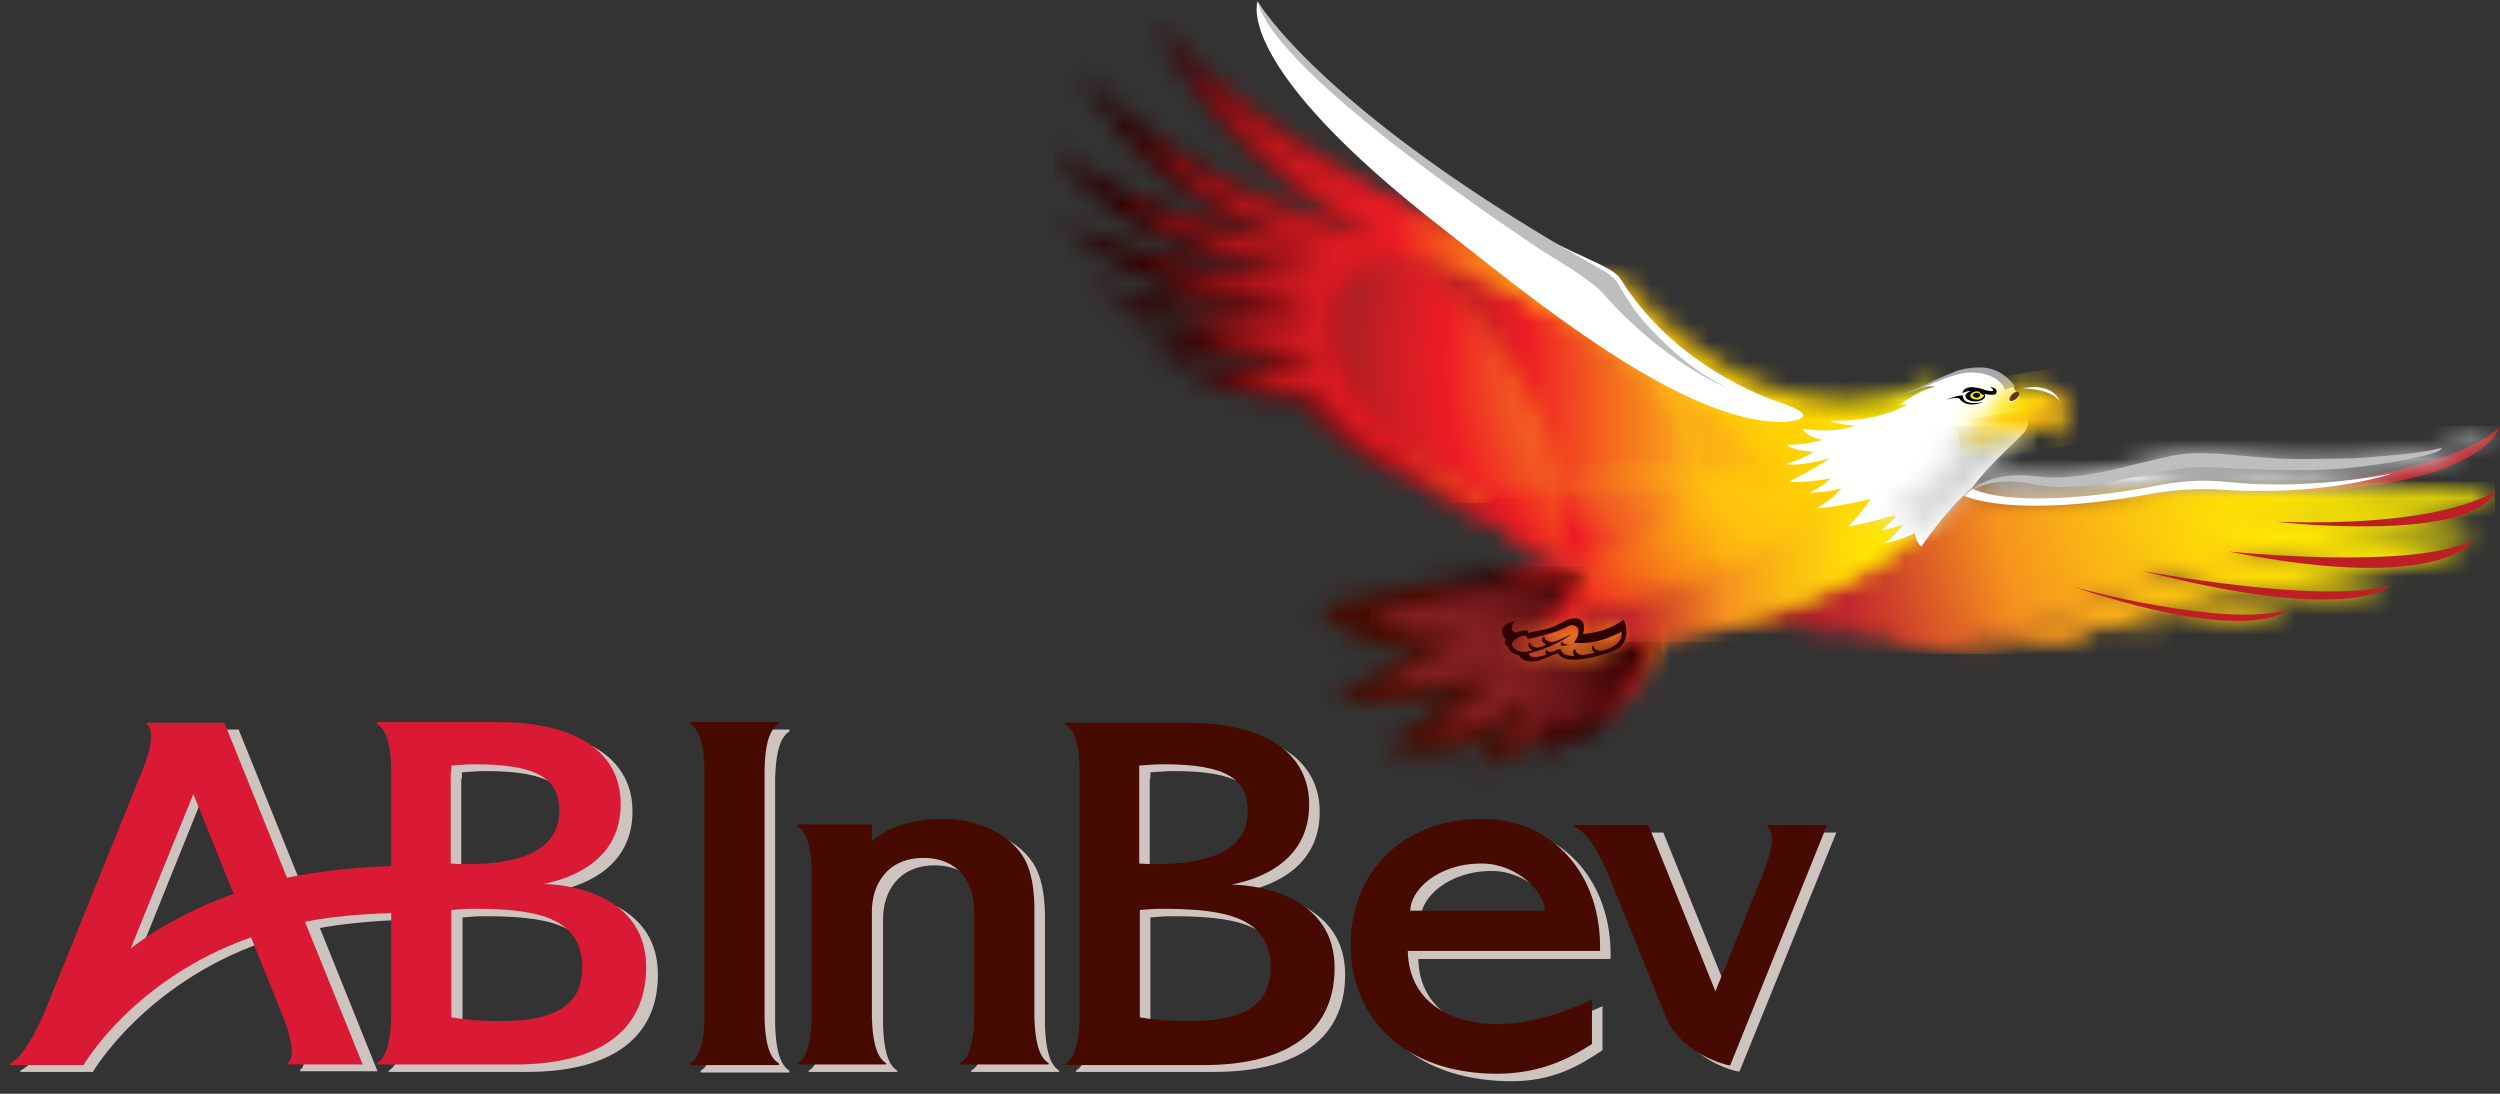 <svg width="128" height="56" viewBox="0 0 128 56" fill="none" xmlns="http://www.w3.org/2000/svg">
<rect x="0" y="0" width="128" height="56" fill="#333333" stroke="none"/>
<path d="M8.058 37.352V37.48C8.471 37.797 8.248 38.782 7.867 39.734L2.723 52.468C2.278 53.453 1.738 54.469 1.04 54.818V54.882H4.755C4.755 54.882 7.359 50.404 13.456 48.245L15.139 52.405C15.521 53.389 15.806 54.469 15.362 54.786V54.85H19.331L16.378 47.514C17.362 47.324 19.141 47.133 20.633 47.102V52.468C20.601 53.453 20.474 54.469 19.903 54.818V54.882H24.444H26.984C30.859 54.882 33.685 53.453 33.685 49.896C33.685 46.371 30.096 45.673 28.413 45.641C30.192 45.291 32.383 44.244 32.383 41.544C32.383 39.004 30.287 37.352 26.064 37.352H24.444H19.871V37.448C20.443 37.765 20.57 38.75 20.601 39.703V44.72C18.791 44.783 16.759 45.006 15.425 45.291L12.218 37.352H8.058ZM7.137 48.848L10.376 40.814L12.567 46.085C10.408 46.879 8.629 47.895 7.137 48.848ZM23.65 39.861C23.65 39.766 23.65 39.639 23.65 39.544C24.095 39.512 24.476 39.48 24.889 39.48C28.128 39.48 29.175 40.274 29.175 41.862C29.175 44.117 26.762 44.593 24.38 44.593C24.158 44.593 24.095 44.593 23.618 44.561V39.861H23.65ZM26.286 52.659C25.301 52.659 24.634 52.627 23.682 52.468V46.975C24.031 46.943 24.412 46.911 24.73 46.911C27.81 46.911 30.382 47.229 30.382 49.928C30.382 51.547 29.366 52.659 26.286 52.659Z" fill="#CDC4C0"/>
<path d="M12.853 47.991L14.504 52.087C14.885 53.072 15.139 54.088 14.727 54.437V54.501H18.569L15.616 47.197C16.823 46.943 18.601 46.784 20.03 46.752V52.087C19.998 53.072 19.871 54.088 19.299 54.437V54.501H23.841H26.381C30.255 54.501 33.082 53.072 33.082 49.515C33.082 45.99 29.493 45.291 27.81 45.26C29.588 44.91 31.78 43.862 31.78 41.163C31.78 38.623 29.684 36.971 25.46 36.971H23.841H19.299V37.067C19.871 37.384 19.998 38.369 20.03 39.321V44.339C18.252 44.402 16.156 44.625 14.695 44.942L11.488 37.003H7.518V37.099C7.931 37.416 7.709 38.401 7.328 39.353L2.278 51.833C1.834 52.818 1.199 54.12 0.5 54.469V54.532H4.279C4.279 54.532 6.819 50.118 12.853 47.991ZM6.692 48.562L9.9 40.655L11.964 45.768C9.804 46.53 8.058 47.514 6.692 48.562ZM23.11 39.512C23.11 39.417 23.11 39.29 23.11 39.194C23.523 39.163 23.936 39.131 24.349 39.131C27.588 39.131 28.636 39.925 28.636 41.513C28.636 43.767 26.222 44.244 23.841 44.244C23.618 44.244 23.555 44.244 23.078 44.212V39.512H23.11ZM25.714 52.278C24.73 52.278 24.063 52.246 23.11 52.087V46.593C23.459 46.562 23.841 46.53 24.158 46.53C27.238 46.53 29.811 46.848 29.811 49.547C29.811 51.166 28.826 52.278 25.714 52.278Z" fill="#DA1A35"/>
<path d="M48.833 42.306C50.325 42.306 52.008 42.878 52.865 44.148C53.342 44.847 53.469 45.8 53.501 46.721V52.468C53.532 53.453 53.659 54.469 54.231 54.818V54.882H49.722V54.818C50.293 54.501 50.42 53.484 50.452 52.468V47.038C50.452 45.673 49.722 44.307 47.848 44.307C45.974 44.307 45.212 45.704 45.212 47.038V52.468C45.244 53.453 45.371 54.469 45.943 54.818V54.882H41.402V54.818C41.973 54.501 42.1 53.484 42.132 52.468V44.942C42.1 43.989 41.973 43.005 41.402 42.688V42.624H44.101V43.481H45.212C45.212 43.481 46.165 42.306 48.833 42.306Z" fill="#CDC4C0"/>
<path d="M40.417 37.448V37.352H35.876V37.448C36.448 37.765 36.575 38.75 36.607 39.703V52.468C36.575 53.453 36.448 54.469 35.876 54.818V54.914H40.417V54.818C39.846 54.469 39.719 53.453 39.687 52.468V39.83C39.719 38.845 39.846 37.797 40.417 37.448Z" fill="#CDC4C0"/>
<path d="M63.599 45.673C65.377 45.323 67.569 44.275 67.569 41.576C67.569 39.036 65.473 37.384 61.249 37.384H59.63H55.088V37.48C55.66 37.797 55.787 38.782 55.819 39.734V52.468C55.787 53.453 55.66 54.469 55.088 54.818V54.882H59.63H62.17C66.044 54.882 68.871 53.453 68.871 49.896C68.871 46.403 65.282 45.673 63.599 45.673ZM58.899 39.861C58.899 39.766 58.899 39.639 58.899 39.544C59.344 39.512 59.725 39.48 60.138 39.48C63.377 39.48 64.425 40.274 64.425 41.862C64.425 44.117 62.011 44.593 59.63 44.593C59.407 44.593 59.344 44.593 58.867 44.561V39.861H58.899ZM61.503 52.659C60.487 52.659 59.852 52.627 58.899 52.468V46.975C59.248 46.943 59.63 46.911 59.947 46.911C63.027 46.911 65.6 47.229 65.6 49.928C65.6 51.547 64.615 52.659 61.503 52.659Z" fill="#CDC4C0"/>
<path d="M89.067 54.85L94.021 42.624H91.068V42.719C91.481 43.037 91.258 43.989 90.909 44.942L88.496 50.88L85.161 42.624H81.446V42.719C82.144 43.037 82.398 44.021 82.843 44.974L85.892 52.5C86.717 54.406 88.94 54.85 88.94 54.85C88.94 54.85 89.035 54.882 89.067 54.85Z" fill="#CDC4C0"/>
<path d="M76.397 42.306C72.395 42.306 69.696 45.006 69.696 48.753C69.696 52.5 72.364 55.231 77.127 55.358C79.541 55.422 80.938 54.501 82.049 53.77V51.516C82.049 51.516 79.223 52.849 77.222 52.849C75.254 52.849 72.681 51.928 72.618 49.102H82.462C82.557 45.164 80.049 42.306 76.397 42.306ZM72.745 47.006C72.745 45.99 74.11 44.593 76.397 44.593C78.143 44.593 79.636 46.085 79.636 47.006H72.745Z" fill="#CDC4C0"/>
<path d="M63.059 45.291C64.838 44.942 67.029 43.894 67.029 41.195C67.029 38.654 64.933 37.003 60.709 37.003H59.09H54.549V37.099C55.12 37.416 55.247 38.401 55.279 39.353V52.119C55.247 53.103 55.12 54.12 54.549 54.469V54.532H61.63C65.504 54.532 68.331 53.103 68.331 49.547C68.331 46.022 64.71 45.323 63.059 45.291ZM58.328 39.512C58.328 39.417 58.328 39.29 58.328 39.194C58.772 39.163 59.153 39.131 59.598 39.131C62.837 39.131 63.885 39.925 63.885 41.513C63.885 43.767 61.471 44.244 59.09 44.244C58.867 44.244 58.804 44.244 58.328 44.212V39.512ZM60.963 52.278C59.947 52.278 59.312 52.246 58.359 52.087V46.593C58.709 46.562 59.09 46.53 59.407 46.53C62.488 46.53 65.06 46.847 65.06 49.547C65.06 51.166 64.044 52.278 60.963 52.278Z" fill="#460A00"/>
<path d="M88.591 54.532L93.545 42.243H90.496V42.338C90.909 42.656 90.687 43.608 90.337 44.561L87.829 50.754L84.399 42.243H80.62V42.338C81.319 42.656 81.827 43.64 82.271 44.593L85.32 52.119C86.146 54.024 88.464 54.532 88.464 54.532C88.464 54.532 88.591 54.564 88.591 54.532Z" fill="#460A00"/>
<path d="M48.293 41.925C49.785 41.925 51.468 42.497 52.326 43.767C52.802 44.466 52.929 45.419 52.961 46.34V52.087C52.993 53.072 53.12 54.088 53.691 54.437V54.501H49.15V54.437C49.722 54.12 49.849 53.103 49.88 52.087V46.657C49.88 45.291 49.15 43.926 47.276 43.926C45.403 43.926 44.641 45.323 44.641 46.657V52.087C44.672 53.072 44.8 54.088 45.371 54.437V54.501H40.83V54.437C41.402 54.12 41.529 53.103 41.56 52.087V44.561C41.529 43.608 41.402 42.624 40.83 42.306V42.211H44.641V43.069C44.672 43.1 45.625 41.925 48.293 41.925Z" fill="#460A00"/>
<path d="M39.147 52.182C39.179 53.135 39.306 54.12 39.877 54.437V54.532H35.336V54.437C35.908 54.12 36.035 53.135 36.067 52.182V39.321C36.035 38.369 35.908 37.384 35.336 37.067V36.971H39.877V37.067C39.306 37.384 39.179 38.369 39.147 39.321V52.182Z" fill="#460A00"/>
<path d="M75.857 41.925C71.856 41.925 69.156 44.625 69.156 48.372C69.156 52.119 71.887 54.945 76.587 54.977C78.905 54.977 80.366 54.183 81.509 53.453V51.166C81.509 51.166 79.064 52.437 76.682 52.437C74.587 52.437 72.141 51.516 72.078 48.689H81.922C82.017 44.783 79.509 41.925 75.857 41.925ZM72.205 46.625C72.205 45.609 73.57 44.212 75.857 44.212C77.699 44.212 79.096 45.704 79.096 46.625H72.205Z" fill="#460A00"/>
<mask id="mask0_52_10356" style="mask-type:luminance" maskUnits="userSpaceOnUse" x="67" y="28" width="19" height="12">
<path d="M81.668 28.461C78.366 28.969 70.077 30.303 67.854 31.001C67.791 31.033 67.727 31.033 67.664 31.065C67.664 31.16 67.759 31.509 68.14 31.827C69.093 32.653 71.411 33.447 72.808 33.288C72.745 33.319 70.236 34.558 69.41 35.003C68.585 35.447 68.426 35.606 68.362 35.669C68.617 35.828 69.696 36.368 74.714 35.479C74.523 35.574 71.157 37.924 70.966 38.305C70.998 38.4 73.888 39.417 77.286 37.067C77.159 37.225 76.079 38.273 75.539 39.226C76.111 39.226 77.572 39.004 79.032 37.765C78.969 37.892 78.397 39.48 80.493 37.765C80.969 38.305 82.526 36.749 83.51 35.479C84.78 33.828 85.225 32.938 85.384 32.494C85.574 32.017 84.304 30.239 84.304 30.239C84.304 30.239 83.034 28.429 81.859 28.429C81.795 28.429 81.732 28.429 81.668 28.461Z" fill="white"/>
</mask>
<g mask="url(#mask0_52_10356)">
<path d="M90.655 36.114L73.157 47.768L62.551 31.827L80.049 20.172L90.655 36.114Z" fill="url(#paint0_linear_52_10356)"/>
</g>
<mask id="mask1_52_10356" style="mask-type:luminance" maskUnits="userSpaceOnUse" x="70" y="29" width="15" height="10">
<path d="M80.811 29.064C77.381 29.763 71.633 30.97 70.204 31.478C70.173 31.509 71.57 32.748 74.904 32.684C74.015 33.224 70.808 34.844 70.427 35.257C70.585 35.352 74.301 35.066 76.619 34.621C75.698 35.447 73.952 36.876 73.253 37.702C74.047 37.702 76.27 37.289 78.524 35.797C78.048 37.035 76.746 38.559 76.746 38.559C76.746 38.559 78.683 37.892 79.985 36.4C79.922 36.495 78.778 39.036 81.287 36.527C81.287 36.654 81.351 37.861 83.669 34.685C84.272 33.828 84.59 33.161 84.749 32.684C85.098 31.637 84.526 30.62 83.859 29.985C83.32 29.509 82.557 29.064 81.382 29.064C81.192 29.001 81.001 29.032 80.811 29.064Z" fill="white"/>
</mask>
<g mask="url(#mask1_52_10356)">
<path d="M85.066 29.001H70.141V38.972H85.066V29.001Z" fill="url(#paint1_radial_52_10356)"/>
</g>
<path d="M115.583 25.222C115.583 25.222 125.65 24.301 128 21.824C128 21.824 127.206 25.253 115.583 25.222Z" fill="#BE1F24"/>
<mask id="mask2_52_10356" style="mask-type:luminance" maskUnits="userSpaceOnUse" x="87" y="24" width="41" height="10">
<path d="M87.575 31.319L89.131 31.541C89.575 31.859 90.433 31.986 90.782 31.986C91.131 32.017 91.227 32.017 91.354 31.986C91.481 31.986 91.608 31.954 91.798 31.954C91.989 31.922 92.116 31.954 92.243 32.049C92.592 32.272 92.719 32.367 93.132 32.399C93.386 32.43 93.608 32.367 93.767 32.335C93.989 32.272 94.18 32.208 94.339 32.303C94.942 32.589 95.355 32.621 95.927 32.526C96.117 32.494 96.276 32.494 96.466 32.557C97.546 33.129 100.182 33.478 101.674 33.319C102.849 33.193 103.453 32.875 103.294 32.875C101.325 32.684 100.626 32.272 100.277 32.017C105.136 33.288 107.009 32.78 107.454 32.494C107.486 32.462 107.517 32.43 107.486 32.399C107.454 32.367 107.422 32.367 107.327 32.335C105.866 32.017 104.532 31.605 103.961 31.224C107.898 32.399 110.502 32.24 111.074 32.017C111.138 31.986 111.201 31.954 111.201 31.922C111.201 31.89 111.074 31.859 111.042 31.859C108.629 31.192 106.184 29.985 106.184 29.985C115.393 32.938 117.108 31.192 117.139 31.16C110.788 30.271 109.709 29.191 109.709 29.16C120.347 31.859 122.443 29.89 122.474 29.89C115.456 28.969 114.25 28.239 114.123 28.207C125.078 30.176 126.539 27.699 126.666 27.604C120.664 27.508 117.108 26.778 116.536 26.683C126.73 27.508 127.778 25.095 127.778 25.095C124.888 25.508 120.156 25.253 117.076 25.063C113.9 24.809 112.725 24.872 108.28 25.476C99.896 26.619 100.15 24.65 100.15 24.65C98.34 26.524 88.337 30.715 87.575 31.319Z" fill="white"/>
</mask>
<g mask="url(#mask2_52_10356)">
<path d="M127.746 24.682H87.575V33.478H127.746V24.682Z" fill="url(#paint2_linear_52_10356)"/>
</g>
<mask id="mask3_52_10356" style="mask-type:luminance" maskUnits="userSpaceOnUse" x="88" y="24" width="39" height="10">
<path d="M88.654 30.652C90.433 31.446 91.671 31.414 91.862 31.382C92.275 31.319 92.528 31.478 92.878 31.668C93.386 31.954 93.704 31.827 94.085 31.732C94.37 31.668 94.497 31.7 94.624 31.764C94.91 31.922 95.26 32.017 95.545 32.049C95.641 32.049 95.768 32.049 95.895 32.049C96.085 32.049 96.308 32.017 96.466 32.081C96.943 32.24 97.26 32.494 97.832 32.653C100.086 33.193 102.151 33.129 102.341 33.034C102.373 33.034 102.373 33.002 102.341 33.002C99.832 32.589 99.356 31.573 99.356 31.573C104.024 32.78 106.596 32.684 106.819 32.557C106.85 32.557 106.85 32.526 106.819 32.526C103.071 31.795 103.326 30.779 103.199 30.747C105.326 31.668 109.169 32.017 109.804 31.922C109.867 31.922 109.899 31.89 109.899 31.89L109.835 31.859C105.58 30.462 105.326 29.604 105.326 29.604C112.249 31.382 114.789 31.319 115.425 31.287C115.52 31.287 115.583 31.255 115.615 31.255C109.042 30.366 108.47 28.651 108.47 28.62C115.806 30.207 119.553 30.112 120.76 30.017C121.045 29.985 121.172 29.985 121.204 29.985C113.011 29.223 112.63 27.762 112.535 27.73C119.87 28.905 125.078 27.921 125.015 27.921C116.409 27.794 114.377 26.333 114.281 26.301C122.601 27.127 126.031 25.635 126.031 25.635C124.507 25.984 117.012 25.285 114.186 25.127C111.265 24.904 111.614 24.999 107.517 25.539C101.42 26.143 100.182 24.936 100.182 24.936C99.515 25.571 90.369 29.287 88.654 30.652Z" fill="white"/>
</mask>
<g mask="url(#mask3_52_10356)">
<path d="M86.654 25.349L123.713 15.917L128 32.684L90.941 42.116L86.654 25.349Z" fill="url(#paint3_linear_52_10356)"/>
</g>
<path d="M114.123 28.239C114.123 28.239 123.618 29.223 126.666 27.635C126.666 27.635 125.11 30.43 114.123 28.239Z" fill="#BE1F24"/>
<path d="M122.284 30.049C121.68 30.461 119.045 31.636 109.677 29.223C109.677 29.223 118.918 31.001 122.443 29.953C122.443 29.953 122.411 29.985 122.284 30.049Z" fill="#BE1F24"/>
<path d="M106.152 30.049C106.152 30.049 113.837 32.176 117.108 31.224C117.108 31.224 115.425 33.097 106.152 30.049Z" fill="#BE1F24"/>
<path d="M116.536 26.714C116.536 26.714 126.507 27.858 127.778 25.127C127.746 25.127 125.428 27 116.536 26.714Z" fill="#BE1F24"/>
<mask id="mask4_52_10356" style="mask-type:luminance" maskUnits="userSpaceOnUse" x="53" y="1" width="47" height="32">
<path d="M53.977 7.661C53.977 7.661 54.009 7.661 53.977 7.661C53.977 7.661 54.009 7.661 53.977 7.661ZM70.173 12.043C69.696 11.884 60.9 9.693 55.343 3.691C55.374 3.755 58.423 10.265 65.346 11.979C64.933 11.916 59.121 11.408 54.009 7.661C54.168 7.788 56.232 12.456 65.25 13.758C65.25 13.758 61.059 14.234 54.295 11.408C54.422 11.503 58.201 15.505 64.838 15.505C64.838 15.505 61.027 16.012 55.978 14.584C55.882 14.552 55.946 14.615 55.978 14.647C56.422 15.06 60.042 16.933 64.965 16.902C63.313 17.314 59.026 16.775 57.566 16.489C57.502 16.489 57.534 16.521 57.534 16.521C57.851 16.838 60.868 18.394 65.632 18.458C64.679 18.839 62.265 19.029 59.407 18.077C59.344 18.045 59.344 18.077 59.344 18.108C59.503 18.426 62.964 20.554 66.362 20.49C67.029 21.093 69.569 23.761 70.839 23.825C70.871 23.825 70.903 23.856 70.903 23.888C70.903 24.015 70.681 24.333 72.11 24.364C72.141 24.364 72.141 24.396 72.141 24.396C72.11 24.555 71.665 25 73.253 24.936C73.285 24.936 73.285 24.968 73.253 25C72.84 25.539 74.047 25.603 74.269 25.603C74.301 25.603 74.333 25.603 74.301 25.666C73.983 25.984 74.206 26.206 75.285 26.174C75.317 26.174 75.317 26.206 75.317 26.238C75.19 26.365 74.777 26.778 76.333 26.81C76.524 26.81 76.651 27.064 76.778 27.159C77.476 27.889 78.461 28.493 79.413 28.81C79.413 28.81 80.112 28.715 80.176 28.683C80.239 28.683 82.145 29.413 78.493 32.367C79.128 33.447 90.623 33.161 97.959 27.413C98.531 26.968 99.166 26.238 99.737 25.698C99.737 25.603 99.896 21.348 99.07 19.442C99.07 19.442 91.576 24.142 82.938 14.139C82.811 14.012 82.176 14.075 81.414 14.171C80.271 14.298 78.81 14.393 78.207 13.821C78.207 13.821 63.726 6.93 59.217 1.056C59.185 1.087 61.567 7.947 70.173 12.043Z" fill="white"/>
</mask>
<g mask="url(#mask4_52_10356)">
<path d="M99.864 1.087H53.977V33.478H99.864V1.087Z" fill="url(#paint4_radial_52_10356)"/>
</g>
<mask id="mask5_52_10356" style="mask-type:luminance" maskUnits="userSpaceOnUse" x="80" y="25" width="19" height="8">
<path d="M93.196 25.952C90.179 29.604 81.065 31.573 80.398 31.7C80.811 31.7 80.97 31.89 81.001 32.113C81.033 32.335 80.811 32.748 80.811 32.748C81.668 32.716 82.716 32.367 83.129 32.049C83.256 32.43 83.161 32.907 83.161 32.907C83.192 32.907 83.256 32.907 83.288 32.907C93.831 32.081 98.372 27.095 98.372 27.095L97.006 27.699C96.721 27.826 96.975 27.635 96.975 27.635L97.832 26.746L96.625 27.095L97.387 26.365L94.879 26.905L95.958 25.508L93.196 25.952Z" fill="white"/>
</mask>
<g mask="url(#mask5_52_10356)">
<path d="M98.34 25.444H80.398V32.875H98.34V25.444Z" fill="url(#paint5_linear_52_10356)"/>
</g>
<path d="M103.199 20.014C103.199 20.014 102.182 17.696 98.308 19.887C98.34 19.887 98.88 19.696 99.07 19.823C99.07 19.791 98.467 19.855 97.229 20.744C97.229 20.744 97.546 20.649 97.61 20.744C97.61 20.712 96.244 21.633 93.672 21.538C93.735 21.57 94.021 21.729 94.974 21.792C94.91 21.824 93.99 22.205 92.306 21.951C92.306 21.951 92.37 22.332 93.323 22.523C93.069 22.586 92.338 22.776 91.513 22.776C91.513 22.808 91.703 23.062 92.846 23.126C92.751 23.189 92.402 23.475 91.417 23.761C91.417 23.761 92.021 23.92 93.672 23.475C93.259 23.761 92.656 24.11 91.608 24.65C91.735 24.682 92.624 24.714 93.704 24.491C93.64 24.618 93.259 24.936 92.624 25.222C92.624 25.222 93.354 25.253 94.275 25C94.148 25.158 93.799 25.571 93.037 26.016C93.069 26.016 93.767 26.016 95.8 25.539C95.45 26.016 95.037 26.555 94.625 26.968C95.228 26.841 95.99 26.683 96.498 26.524C96.816 26.428 97.292 26.27 96.847 26.683C96.594 26.905 96.435 27.064 96.371 27.159C96.721 27.064 97.165 26.968 97.451 26.841C97.324 27 96.816 27.635 96.466 27.826C96.498 27.826 97.514 27.603 98.022 27.286C98.054 27.381 98.118 27.794 98.372 27.985C98.372 27.985 99.706 26.016 100.944 25C101.928 23.666 103.516 22.364 103.707 22.046C104.151 21.348 103.294 20.173 103.199 20.014Z" fill="white"/>
<path d="M99.547 19.252C99.102 19.442 98.689 19.633 98.245 19.855C97.705 20.109 96.847 20.331 96.752 20.331C96.784 20.331 97.673 20.204 98.435 19.855C98.626 19.76 98.816 19.696 99.007 19.601C99.356 19.474 99.706 19.315 100.055 19.22C100.69 18.998 101.516 18.998 102.151 19.379C102.468 19.569 102.627 19.823 102.659 19.982C102.754 19.919 103.008 19.791 103.167 19.791C103.167 19.76 103.135 19.728 103.103 19.696C102.754 19.252 102.278 18.934 101.738 18.839C101.23 18.775 100.722 18.839 100.245 18.966C100.023 19.061 99.769 19.156 99.547 19.252Z" fill="#A7A9AC"/>
<mask id="mask6_52_10356" style="mask-type:luminance" maskUnits="userSpaceOnUse" x="95" y="21" width="10" height="7">
<path d="M99.261 22.935C99.896 22.776 100.595 22.967 100.309 23.316C100.118 23.507 98.975 23.951 98.658 24.078C99.737 23.825 99.61 24.237 98.721 24.618C98.308 24.841 96.784 25.317 96.53 25.412C96.53 25.412 96.752 25.381 97.038 25.349C97.451 25.285 97.991 25.222 97.8 25.349C97.229 25.698 96.34 26.143 95.196 26.651C95.196 26.651 96.308 26.492 97.546 26.047C97.769 25.952 97.61 26.174 97.419 26.397C97.26 26.587 97.07 26.778 97.102 26.746C97.546 26.651 97.959 26.492 98.118 26.428C97.895 26.746 97.419 27.254 97.165 27.445C97.419 27.381 98.118 27.127 98.435 26.905C98.404 27 98.213 27.445 98.372 27.699C98.435 27.667 98.594 27.413 98.626 27.349C99.039 26.714 99.261 26.46 99.737 25.984C100.245 25.444 101.77 23.92 102.341 23.412C102.659 23.126 102.976 22.808 103.358 22.491C103.58 22.3 103.834 22.11 104.183 21.887C104.151 21.824 103.675 21.887 103.104 21.919C102.31 21.983 101.325 22.046 101.293 21.824C101.357 21.824 100.5 22.395 99.261 22.935Z" fill="white"/>
</mask>
<g mask="url(#mask6_52_10356)">
<path d="M104.247 21.824H95.228V27.667H104.247V21.824Z" fill="url(#paint6_linear_52_10356)"/>
</g>
<mask id="mask7_52_10356" style="mask-type:luminance" maskUnits="userSpaceOnUse" x="100" y="19" width="6" height="4">
<path d="M102.627 19.919C102.373 20.141 102.373 20.998 102.056 21.348C101.738 21.665 100.817 21.475 100.595 21.856C100.15 22.713 101.96 22.459 103.294 22.11C103.929 21.983 103.421 22.523 103.421 22.523C103.707 22.268 103.961 22.11 104.278 21.919C104.532 21.76 104.787 21.729 104.882 21.76C104.882 21.76 105.009 21.792 105.072 21.887C105.136 21.951 105.136 22.014 105.136 22.11C105.168 22.395 104.945 22.777 104.945 22.777C105.358 22.459 106.406 21.125 105.58 20.236C105.199 19.823 104.564 19.665 103.993 19.665C103.326 19.633 102.722 19.791 102.627 19.919Z" fill="white"/>
</mask>
<g mask="url(#mask7_52_10356)">
<path d="M99.642 19.728L106.216 18.68L106.851 22.681L100.277 23.698L99.642 19.728Z" fill="url(#paint7_linear_52_10356)"/>
</g>
<mask id="mask8_52_10356" style="mask-type:luminance" maskUnits="userSpaceOnUse" x="101" y="21" width="5" height="2">
<path d="M103.675 21.538C103.357 21.602 103.04 21.665 102.691 21.729C102.468 21.76 102.246 21.792 102.024 21.792C101.801 21.792 101.547 21.792 101.325 21.856C101.262 21.856 100.976 21.951 101.135 22.046C101.325 22.173 101.897 22.014 102.055 22.014C102.437 21.951 103.262 21.792 103.516 21.76C103.929 21.697 104.31 21.633 104.755 21.76C104.914 21.824 105.072 21.856 105.136 22.141C105.136 22.046 105.136 21.887 105.009 21.697C104.85 21.506 104.532 21.475 104.31 21.475C104.088 21.443 103.897 21.475 103.675 21.538Z" fill="white"/>
</mask>
<g mask="url(#mask8_52_10356)">
<path d="M100.881 21.443L105.041 20.776L105.231 22.11L101.071 22.777L100.881 21.443Z" fill="url(#paint8_linear_52_10356)"/>
</g>
<path d="M103.357 20.109C103.421 20.173 103.357 20.331 103.23 20.458C103.103 20.585 102.945 20.617 102.881 20.585C102.818 20.522 102.849 20.363 102.976 20.236C103.103 20.141 103.294 20.046 103.357 20.109Z" fill="white"/>
<path d="M103.357 20.077C103.421 20.141 103.389 20.268 103.262 20.395C103.135 20.522 102.976 20.554 102.913 20.522C102.849 20.458 102.881 20.331 103.008 20.204C103.103 20.077 103.262 20.046 103.357 20.077Z" fill="#603913"/>
<path d="M103.548 19.887C105.009 19.919 105.421 20.458 105.485 20.585C105.04 19.506 103.548 19.887 103.548 19.887Z" fill="white"/>
<mask id="mask9_52_10356" style="mask-type:luminance" maskUnits="userSpaceOnUse" x="100" y="21" width="28" height="5">
<path d="M125.11 22.84C124.157 23.062 123.618 23.285 120.093 23.539C118.187 23.666 115.996 23.475 114.885 23.38C114.377 23.348 113.837 23.285 113.297 23.253C112.567 23.253 111.9 23.285 111.169 23.38C110.439 23.507 109.708 23.698 108.978 23.888C107.486 24.269 105.834 24.618 104.31 24.46C101.897 24.174 100.976 25.031 100.976 25.031C101.261 25.253 102.5 25.476 103.389 25.539C103.834 25.571 105.294 25.603 106.977 25.444C108.184 25.317 110.217 24.841 111.582 24.745C112.058 24.714 112.662 24.682 113.138 24.682C113.487 24.682 114.504 24.841 115.806 24.872C116.695 24.904 117.743 24.841 118.759 24.777C122.03 24.555 127.333 23.285 127.968 21.792C128 21.824 127.015 22.395 125.11 22.84Z" fill="white"/>
</mask>
<g mask="url(#mask9_52_10356)">
<path d="M128 21.824H101.007V25.603H128V21.824Z" fill="url(#paint9_linear_52_10356)"/>
</g>
<path d="M101.007 25.063C101.007 25.063 101.928 24.079 104.31 24.396C106.533 24.682 109.105 23.761 111.137 23.348C111.963 23.189 112.598 23.189 113.329 23.221C113.837 23.221 116.472 23.539 118.06 23.507C119.013 23.475 119.966 23.507 120.918 23.443C122.76 23.285 123.649 23.253 125.015 22.935C125.015 23.316 121.807 23.793 120.378 23.951C119.807 24.015 117.87 24.206 113.233 23.92C111.36 23.793 108.311 24.714 107.104 24.841C105.898 24.968 105.104 24.968 104.215 24.809C103.294 24.618 102.055 24.523 101.007 25.063Z" fill="#BCBEC0"/>
<mask id="mask10_52_10356" style="mask-type:luminance" maskUnits="userSpaceOnUse" x="68" y="12" width="13" height="14">
<path d="M70.268 13.123C69.76 13.281 69.22 13.599 68.871 14.044C68.172 14.933 67.727 16.711 68.68 18.775C69.125 19.76 69.887 20.935 71.189 22.173C71.856 22.808 72.681 23.475 73.634 24.142C74.206 24.555 75.539 25.285 76.174 25.508C76.174 25.508 77.762 25.222 79.89 24.904C79.953 24.809 80.112 24.682 80.08 24.555C78.62 17.569 72.586 13.186 72.586 13.186C72.491 13.091 72.395 13.027 72.3 12.964C72.078 12.932 71.887 12.932 71.665 12.932C71.157 12.9 70.681 12.996 70.268 13.123Z" fill="white"/>
</mask>
<g mask="url(#mask10_52_10356)">
<path d="M80.08 12.9H67.727V25.508H80.08V12.9Z" fill="url(#paint10_radial_52_10356)"/>
</g>
<mask id="mask11_52_10356" style="mask-type:luminance" maskUnits="userSpaceOnUse" x="72" y="12" width="15" height="13">
<path d="M72.141 12.932C72.141 12.932 72.237 13.027 72.427 13.186C72.427 13.186 78.651 17.981 79.858 24.587C79.89 24.682 79.89 24.809 79.922 24.904C81.954 24.618 84.526 24.301 86.717 24.206C86.844 22.967 86.368 21.411 84.844 19.442C84.844 19.442 78.524 14.425 73.793 13.218C73.348 13.123 72.141 12.932 72.141 12.932Z" fill="white"/>
</mask>
<g mask="url(#mask11_52_10356)">
<path d="M86.813 12.932H72.141V24.904H86.813V12.932Z" fill="url(#paint11_linear_52_10356)"/>
</g>
<mask id="mask12_52_10356" style="mask-type:luminance" maskUnits="userSpaceOnUse" x="84" y="19" width="8" height="7">
<path d="M84.526 19.093C84.685 19.315 84.812 19.474 84.812 19.474C86.336 21.443 86.812 22.999 86.686 24.237C88.019 24.174 89.194 24.206 90.083 24.364C91.385 24.618 91.449 25.127 91.449 25.127C91.449 25.127 91.544 24.491 90.465 23.412C89.734 22.713 88.527 21.697 87.067 20.776C86.177 20.236 85.415 19.696 84.526 19.093Z" fill="white"/>
</mask>
<g mask="url(#mask12_52_10356)">
<path d="M91.544 19.093H84.526V25.127H91.544V19.093Z" fill="url(#paint12_radial_52_10356)"/>
</g>
<mask id="mask13_52_10356" style="mask-type:luminance" maskUnits="userSpaceOnUse" x="57" y="3" width="24" height="23">
<path d="M72.11 12.551C72.11 12.583 66.743 12.551 58.296 7.026C58.328 7.089 61.948 11.059 67.95 12.456C67.918 12.456 67.791 12.456 67.6 12.488C66.521 12.551 62.996 12.646 57.534 10.296C57.565 10.328 59.693 12.615 67.823 13.821C67.854 13.821 67.537 13.917 66.933 14.044C65.568 14.298 62.615 14.552 58.359 13.409C58.423 13.44 60.741 14.901 67.378 15.282C67.378 15.314 64.774 16.394 59.884 15.822C59.979 15.822 62.297 16.648 67.41 16.711C67.442 16.711 65.282 17.632 61.376 17.442C61.471 17.537 64.965 18.299 67.664 18.204C67.696 18.235 65.981 19.569 62.869 19.283C62.869 19.315 64.901 20.141 67.219 19.95C67.759 20.554 70.077 23.158 71.411 23.062C71.633 23.062 71.506 23.285 71.602 23.539C71.729 23.856 72.205 23.856 72.554 23.856C72.65 23.856 72.745 23.856 72.808 23.856C73.094 23.888 72.554 24.587 73.793 24.491C74.142 24.46 73.729 24.872 74.269 25.095C74.841 25.285 75.158 25.031 75.095 25.508C75.063 25.73 75.793 25.825 76.143 25.571C76.143 25.571 68.998 22.205 68.331 17.346C68.14 15.981 68.235 12.9 71.887 13.186C75.539 13.472 80.366 16.521 80.684 16.743C80.716 16.775 76.46 12.392 76.46 12.392C76.46 12.392 69.156 10.932 61.154 3.787C61.186 3.818 64.488 8.994 72.11 12.551Z" fill="white"/>
</mask>
<g mask="url(#mask13_52_10356)">
<path d="M80.716 3.755H57.534V25.762H80.716V3.755Z" fill="url(#paint13_linear_52_10356)"/>
</g>
<mask id="mask14_52_10356" style="mask-type:luminance" maskUnits="userSpaceOnUse" x="100" y="21" width="3" height="2">
<path d="M100.468 22.141C100.468 22.427 100.912 22.491 101.357 22.459C101.96 22.427 102.627 22.237 102.627 22.237C100.309 22.586 100.626 21.792 100.626 21.792C100.499 21.887 100.468 22.014 100.468 22.141Z" fill="white"/>
</mask>
<g mask="url(#mask14_52_10356)">
<path d="M100.182 21.824L102.563 21.411L102.754 22.586L100.372 22.967L100.182 21.824Z" fill="url(#paint14_linear_52_10356)"/>
</g>
<mask id="mask15_52_10356" style="mask-type:luminance" maskUnits="userSpaceOnUse" x="77" y="31" width="7" height="3">
<path d="M80.271 31.859C79.826 32.208 78.334 32.589 78.302 32.589C78.302 32.43 77.857 32.335 77.445 32.684C76.968 33.097 77.826 33.447 77.826 33.447C78.08 34.082 79.159 33.637 79.318 33.542C79.445 33.478 79.636 33.415 79.826 33.319C79.922 33.574 80.207 33.859 81.414 33.542C81.922 33.415 81.954 33.447 82.557 33.193C83.224 32.938 83.065 32.113 83.065 32.113C81.859 32.716 81.097 32.811 80.62 32.716C81.001 32.303 80.874 31.986 80.874 31.986C80.874 31.986 80.747 31.732 80.493 31.732C80.461 31.764 80.366 31.795 80.271 31.859Z" fill="white"/>
</mask>
<g mask="url(#mask15_52_10356)">
<path d="M76.428 31.89L82.875 30.303L83.796 33.955L77.317 35.574L76.428 31.89Z" fill="url(#paint15_linear_52_10356)"/>
</g>
<path d="M83.129 31.732C82.049 32.494 81.033 32.43 81.033 32.462C81.064 32.43 81.096 32.303 81.096 32.24C81.096 32.176 81.096 32.113 81.096 32.017C81.033 31.605 80.556 31.605 80.239 31.732C80.112 31.795 79.985 31.859 79.858 31.922C79.35 32.24 78.524 32.335 78.238 32.399C78.238 32.145 77.762 32.335 77.603 32.399C77.159 32.24 77.571 31.795 77.571 31.795C76.428 32.049 77.095 32.748 77.095 32.748C76.936 32.907 77.19 33.129 77.222 33.097C77.285 33.447 77.635 33.51 77.762 33.542C77.952 33.923 78.556 33.923 78.873 33.796C79.127 33.701 79.731 33.447 79.763 33.447C80.048 33.923 80.969 33.764 81.287 33.701C81.795 33.605 82.271 33.478 82.748 33.256C83.541 32.843 83.224 31.827 83.129 31.732ZM82.017 33.319C81.89 33.351 81.604 33.288 81.573 33.034C81.573 33.034 81.382 33.256 81.668 33.415C81.668 33.415 81.255 33.51 81.033 33.542C81.001 33.542 80.652 33.51 80.652 33.224C80.652 33.224 80.398 33.351 80.62 33.574C80.62 33.574 80.016 33.669 79.889 33.224C79.889 33.193 79.477 33.383 79.445 33.383C79.413 33.383 79.191 33.383 79.191 33.256C79.191 33.256 79.032 33.383 79.191 33.51C79.191 33.51 78.302 33.859 78.27 33.447C78.27 33.447 79.445 33.224 80.525 32.43C80.525 32.43 79.826 32.811 79.477 32.875C79.413 32.875 79.064 32.811 79.064 32.589C79.064 32.557 78.746 32.748 79.159 33.002L78.969 33.097L78.746 33.161C78.746 33.161 78.365 33.161 78.333 32.875C78.333 32.875 78.079 33.097 78.46 33.288C78.46 33.288 77.762 33.574 77.444 33.097C77.317 32.907 77.571 32.716 77.762 32.621C77.952 32.526 78.238 32.494 78.206 32.716C78.206 32.716 79.604 32.462 80.239 32.081C80.62 31.859 81.128 32.145 80.588 32.907C80.588 32.907 81.636 33.097 83.033 32.335C83.002 32.272 83.256 33.034 82.017 33.319ZM79.985 32.843C80.048 33.034 80.334 33.002 80.334 33.002C79.985 33.129 79.921 33.034 79.921 33.034C79.858 32.97 79.985 32.843 79.985 32.843Z" fill="#2F0000"/>
<path d="M100.563 25.381C100.595 25.381 102.913 26.619 110.312 25.253C110.312 25.253 111.836 24.968 113.614 25.063C113.614 25.063 118.441 25.508 122.506 24.237C122.506 24.237 118.759 25.031 114.789 24.745C113.71 24.65 112.566 24.428 110.217 24.904C110.217 24.904 103.77 26.206 100.976 25.031L100.563 25.381Z" fill="white"/>
<path d="M64.393 0.071C64.393 0.071 63.027 3.31 73.983 11.789C78.111 14.996 86.05 21.665 91.258 21.602C92.433 21.538 92.941 21.221 91.163 20.617C89.289 19.982 85.415 18.172 83.002 14.329C82.557 13.536 80.493 13.155 77.095 11.027C77.095 10.995 66.933 4.866 64.393 0.071Z" fill="white"/>
<path d="M64.393 0.071C64.393 0.071 67.632 5.724 82.081 13.853C82.398 14.012 82.684 14.266 82.875 14.584C83.097 14.965 83.319 15.314 83.573 15.695C83.986 16.298 84.494 16.838 85.002 17.346C85.574 17.918 86.209 18.458 86.876 18.934C87.289 19.252 87.892 19.569 88.368 19.823C88.337 19.823 85.161 18.553 82.049 14.996C81.319 14.203 79.128 12.964 79.001 12.869C78.937 12.805 65.282 3.914 64.393 0.071Z" fill="#BCBEC0"/>
<path d="M101.198 20.458C101.007 20.458 100.849 20.363 100.849 20.236C100.849 20.109 101.007 20.014 101.198 20.014C101.388 20.014 101.547 20.109 101.547 20.236C101.579 20.363 101.42 20.458 101.198 20.458Z" fill="#FFF200"/>
<path d="M100.499 20.236C100.086 20.268 99.674 20.458 99.674 20.458C99.991 20.363 100.245 20.363 100.309 20.395C100.69 20.966 101.547 20.585 101.547 20.585C100.404 20.808 100.499 20.236 100.499 20.236Z" fill="black"/>
<path d="M101.388 20.236C101.388 20.3 101.293 20.363 101.198 20.363C101.103 20.363 101.007 20.3 101.007 20.236C101.007 20.173 101.103 20.109 101.198 20.109C101.325 20.109 101.388 20.173 101.388 20.236Z" fill="black"/>
<path d="M101.897 19.823C101.928 19.855 101.96 19.855 102.024 19.919C102.087 20.014 102.055 20.077 101.674 19.982C101.674 19.982 100.595 19.538 100.468 20.141C100.468 20.141 100.626 20.014 100.912 20.014C100.753 20.077 100.626 20.173 100.626 20.268C100.626 20.427 100.849 20.554 101.134 20.554C101.42 20.554 101.643 20.427 101.643 20.268C101.643 20.236 101.643 20.204 101.611 20.173C101.833 20.204 102.214 20.268 102.214 20.109C102.278 19.982 102.151 19.823 101.897 19.823ZM101.23 20.458C101.039 20.458 100.88 20.363 100.88 20.268C100.88 20.204 100.912 20.141 101.039 20.077C101.166 20.014 101.261 20.046 101.325 20.046C101.357 20.109 101.484 20.204 101.579 20.236C101.579 20.331 101.388 20.458 101.23 20.458Z" fill="black"/>
<mask id="mask16_52_10356" style="mask-type:luminance" maskUnits="userSpaceOnUse" x="79" y="24" width="8" height="5">
<path d="M79.89 24.904C80.08 26.143 80.08 27.413 79.858 28.747C79.858 28.747 79.953 28.715 80.144 28.715C81.414 28.524 86.304 27.572 86.654 24.237C84.494 24.301 81.922 24.618 79.89 24.904Z" fill="white"/>
</mask>
<g mask="url(#mask16_52_10356)">
<path d="M77.762 25.603L84.59 21.062L88.781 27.349L81.954 31.89L77.762 25.603Z" fill="url(#paint16_linear_52_10356)"/>
</g>
<defs>
<linearGradient id="paint0_linear_52_10356" x1="86.372" y1="27.461" x2="74.116" y2="35.619" gradientUnits="userSpaceOnUse">
<stop stop-color="#FFF200"/>
<stop offset="0.03" stop-color="#FFED01"/>
<stop offset="0.066" stop-color="#FFDE06"/>
<stop offset="0.105" stop-color="#FFC60D"/>
<stop offset="0.11" stop-color="#FFC20E"/>
<stop offset="0.15" stop-color="#FEB610"/>
<stop offset="0.223" stop-color="#FA9714"/>
<stop offset="0.318" stop-color="#F5651A"/>
<stop offset="0.433" stop-color="#ED2023"/>
<stop offset="0.44" stop-color="#ED1C24"/>
<stop offset="0.522" stop-color="#9A1014"/>
<stop offset="0.605" stop-color="#4D0406"/>
<stop offset="0.643" stop-color="#2F0000"/>
<stop offset="0.75" stop-color="#330200"/>
<stop offset="0.848" stop-color="#3E0700"/>
<stop offset="0.896" stop-color="#460B00"/>
<stop offset="1" stop-color="#460B00"/>
</linearGradient>
<radialGradient id="paint1_radial_52_10356" cx="0" cy="0" r="1" gradientUnits="userSpaceOnUse" gradientTransform="translate(67.858 39.417) scale(26.269 26.269)">
<stop stop-color="#C1272D"/>
<stop offset="0.055" stop-color="#BD262C"/>
<stop offset="0.114" stop-color="#B0252A"/>
<stop offset="0.175" stop-color="#9B2226"/>
<stop offset="0.225" stop-color="#831F22"/>
<stop offset="0.396" stop-color="#831F22"/>
<stop offset="0.444" stop-color="#791B1E"/>
<stop offset="0.525" stop-color="#5F1213"/>
<stop offset="0.628" stop-color="#340202"/>
<stop offset="0.64" stop-color="#2F0000"/>
<stop offset="1" stop-color="#2F0000"/>
</radialGradient>
<linearGradient id="paint2_linear_52_10356" x1="87.582" y1="29.088" x2="127.75" y2="29.088" gradientUnits="userSpaceOnUse">
<stop stop-color="#831F22"/>
<stop offset="0.065" stop-color="#972226"/>
<stop offset="0.175" stop-color="#C1272D"/>
<stop offset="0.273" stop-color="#D34B28"/>
<stop offset="0.45" stop-color="#F7941E"/>
<stop offset="0.614" stop-color="#FABB12"/>
<stop offset="0.771" stop-color="#FDD908"/>
<stop offset="0.905" stop-color="#FEEB02"/>
<stop offset="1" stop-color="#FFF200"/>
</linearGradient>
<linearGradient id="paint3_linear_52_10356" x1="89.584" y1="33.529" x2="119.671" y2="25.87" gradientUnits="userSpaceOnUse">
<stop stop-color="#831F22"/>
<stop offset="0.065" stop-color="#972226"/>
<stop offset="0.175" stop-color="#C1272D"/>
<stop offset="0.273" stop-color="#D34B28"/>
<stop offset="0.45" stop-color="#F7941E"/>
<stop offset="0.614" stop-color="#FABB12"/>
<stop offset="0.771" stop-color="#FDD908"/>
<stop offset="0.905" stop-color="#FEEB02"/>
<stop offset="1" stop-color="#FFF200"/>
</linearGradient>
<radialGradient id="paint4_radial_52_10356" cx="0" cy="0" r="1" gradientUnits="userSpaceOnUse" gradientTransform="translate(114.127 5.737) scale(64.715)">
<stop stop-color="#FFF200"/>
<stop offset="0.319" stop-color="#FFF200"/>
<stop offset="0.321" stop-color="#FFF100"/>
<stop offset="0.418" stop-color="#FFD400"/>
<stop offset="0.48" stop-color="#FFC809"/>
<stop offset="0.505" stop-color="#FFC20E"/>
<stop offset="0.523" stop-color="#FEB610"/>
<stop offset="0.555" stop-color="#FA9714"/>
<stop offset="0.597" stop-color="#F5651A"/>
<stop offset="0.647" stop-color="#ED2023"/>
<stop offset="0.65" stop-color="#ED1C24"/>
<stop offset="0.735" stop-color="#9A1014"/>
<stop offset="0.819" stop-color="#4D0406"/>
<stop offset="0.857" stop-color="#2F0000"/>
<stop offset="1" stop-color="#2F0000"/>
</radialGradient>
<linearGradient id="paint5_linear_52_10356" x1="80.394" y1="29.169" x2="98.349" y2="29.169" gradientUnits="userSpaceOnUse">
<stop stop-color="#831F22"/>
<stop offset="0.065" stop-color="#972226"/>
<stop offset="0.175" stop-color="#C1272D"/>
<stop offset="0.273" stop-color="#D34B28"/>
<stop offset="0.45" stop-color="#F7941E"/>
<stop offset="0.614" stop-color="#FABB12"/>
<stop offset="0.771" stop-color="#FDD908"/>
<stop offset="0.905" stop-color="#FEEB02"/>
<stop offset="1" stop-color="#FFF200"/>
</linearGradient>
<linearGradient id="paint6_linear_52_10356" x1="95.217" y1="24.761" x2="104.237" y2="24.761" gradientUnits="userSpaceOnUse">
<stop stop-color="#F1F1F2"/>
<stop offset="1" stop-color="#BCBEC0"/>
</linearGradient>
<linearGradient id="paint7_linear_52_10356" x1="99.249" y1="21.83" x2="108.206" y2="20.412" gradientUnits="userSpaceOnUse">
<stop stop-color="#FFF200"/>
<stop offset="0.115" stop-color="#FFF200"/>
<stop offset="0.268" stop-color="#FEEB02"/>
<stop offset="0.495" stop-color="#FDD708"/>
<stop offset="0.767" stop-color="#FAB613"/>
<stop offset="1" stop-color="#F7941D"/>
</linearGradient>
<linearGradient id="paint8_linear_52_10356" x1="101.103" y1="22.093" x2="105.038" y2="21.469" gradientUnits="userSpaceOnUse">
<stop stop-color="#F7931E"/>
<stop offset="0.249" stop-color="#F68E1E"/>
<stop offset="0.554" stop-color="#F57F20"/>
<stop offset="0.888" stop-color="#F26622"/>
<stop offset="0.9" stop-color="#F26522"/>
<stop offset="1" stop-color="#F26522"/>
</linearGradient>
<linearGradient id="paint9_linear_52_10356" x1="101.003" y1="23.715" x2="127.994" y2="23.715" gradientUnits="userSpaceOnUse">
<stop stop-color="white"/>
<stop offset="0.117" stop-color="#F4F4F4"/>
<stop offset="0.476" stop-color="#D5D6D8"/>
<stop offset="0.783" stop-color="#C3C4C6"/>
<stop offset="1" stop-color="#BCBDC0"/>
</linearGradient>
<radialGradient id="paint10_radial_52_10356" cx="0" cy="0" r="1" gradientUnits="userSpaceOnUse" gradientTransform="translate(90.304 18.587) scale(21.609 21.609)">
<stop stop-color="#FFC20E"/>
<stop offset="0.037" stop-color="#FEBD10"/>
<stop offset="0.352" stop-color="#F7941E"/>
<stop offset="0.412" stop-color="#F68B1E"/>
<stop offset="0.509" stop-color="#F47320"/>
<stop offset="0.631" stop-color="#F14C22"/>
<stop offset="0.758" stop-color="#ED1C24"/>
<stop offset="0.849" stop-color="#D71D24"/>
<stop offset="1" stop-color="#A92024"/>
</radialGradient>
<linearGradient id="paint11_linear_52_10356" x1="72.139" y1="18.921" x2="86.702" y2="18.921" gradientUnits="userSpaceOnUse">
<stop stop-color="#A92024"/>
<stop offset="0.094" stop-color="#B31F24"/>
<stop offset="0.252" stop-color="#CC1E24"/>
<stop offset="0.412" stop-color="#ED1C24"/>
<stop offset="0.452" stop-color="#EE2723"/>
<stop offset="0.714" stop-color="#F46B1E"/>
<stop offset="0.903" stop-color="#F8961B"/>
<stop offset="1" stop-color="#FAA61A"/>
</linearGradient>
<radialGradient id="paint12_radial_52_10356" cx="0" cy="0" r="1" gradientUnits="userSpaceOnUse" gradientTransform="translate(92.807 23.102) scale(7.809 7.809)">
<stop stop-color="#FFD400"/>
<stop offset="0.298" stop-color="#FDC20A"/>
<stop offset="0.718" stop-color="#FBAD16"/>
<stop offset="1" stop-color="#FAA61A"/>
</radialGradient>
<linearGradient id="paint13_linear_52_10356" x1="57.535" y1="14.757" x2="80.721" y2="14.757" gradientUnits="userSpaceOnUse">
<stop stop-color="#A5181C"/>
<stop offset="0.203" stop-color="#BA191E"/>
<stop offset="0.6" stop-color="#ED1C24"/>
<stop offset="0.683" stop-color="#F24A1E"/>
<stop offset="0.788" stop-color="#F87D17"/>
<stop offset="0.88" stop-color="#FCA312"/>
<stop offset="0.954" stop-color="#FEBA0F"/>
<stop offset="1" stop-color="#FFC20E"/>
</linearGradient>
<linearGradient id="paint14_linear_52_10356" x1="100.171" y1="22.41" x2="105.038" y2="21.62" gradientUnits="userSpaceOnUse">
<stop stop-color="#F7931E"/>
<stop offset="0.249" stop-color="#F68E1E"/>
<stop offset="0.554" stop-color="#F57F20"/>
<stop offset="0.888" stop-color="#F26622"/>
<stop offset="0.9" stop-color="#F26522"/>
<stop offset="1" stop-color="#F26522"/>
</linearGradient>
<linearGradient id="paint15_linear_52_10356" x1="75.134" y1="34.157" x2="92.809" y2="29.751" gradientUnits="userSpaceOnUse">
<stop stop-color="#831F22"/>
<stop offset="0.021" stop-color="#972226"/>
<stop offset="0.055" stop-color="#C1272D"/>
<stop offset="0.16" stop-color="#D34B28"/>
<stop offset="0.35" stop-color="#F7941E"/>
<stop offset="0.543" stop-color="#FABB12"/>
<stop offset="0.729" stop-color="#FDD908"/>
<stop offset="0.887" stop-color="#FEEB02"/>
<stop offset="1" stop-color="#FFF200"/>
</linearGradient>
<linearGradient id="paint16_linear_52_10356" x1="79.346" y1="29.084" x2="86.078" y2="24.596" gradientUnits="userSpaceOnUse">
<stop stop-color="#ED1C24"/>
<stop offset="0.25" stop-color="#ED1C24"/>
<stop offset="0.39" stop-color="#F04223"/>
<stop offset="0.506" stop-color="#F15C22"/>
<stop offset="0.577" stop-color="#F26522"/>
<stop offset="1" stop-color="#FAA61A"/>
</linearGradient>
</defs>
</svg>
